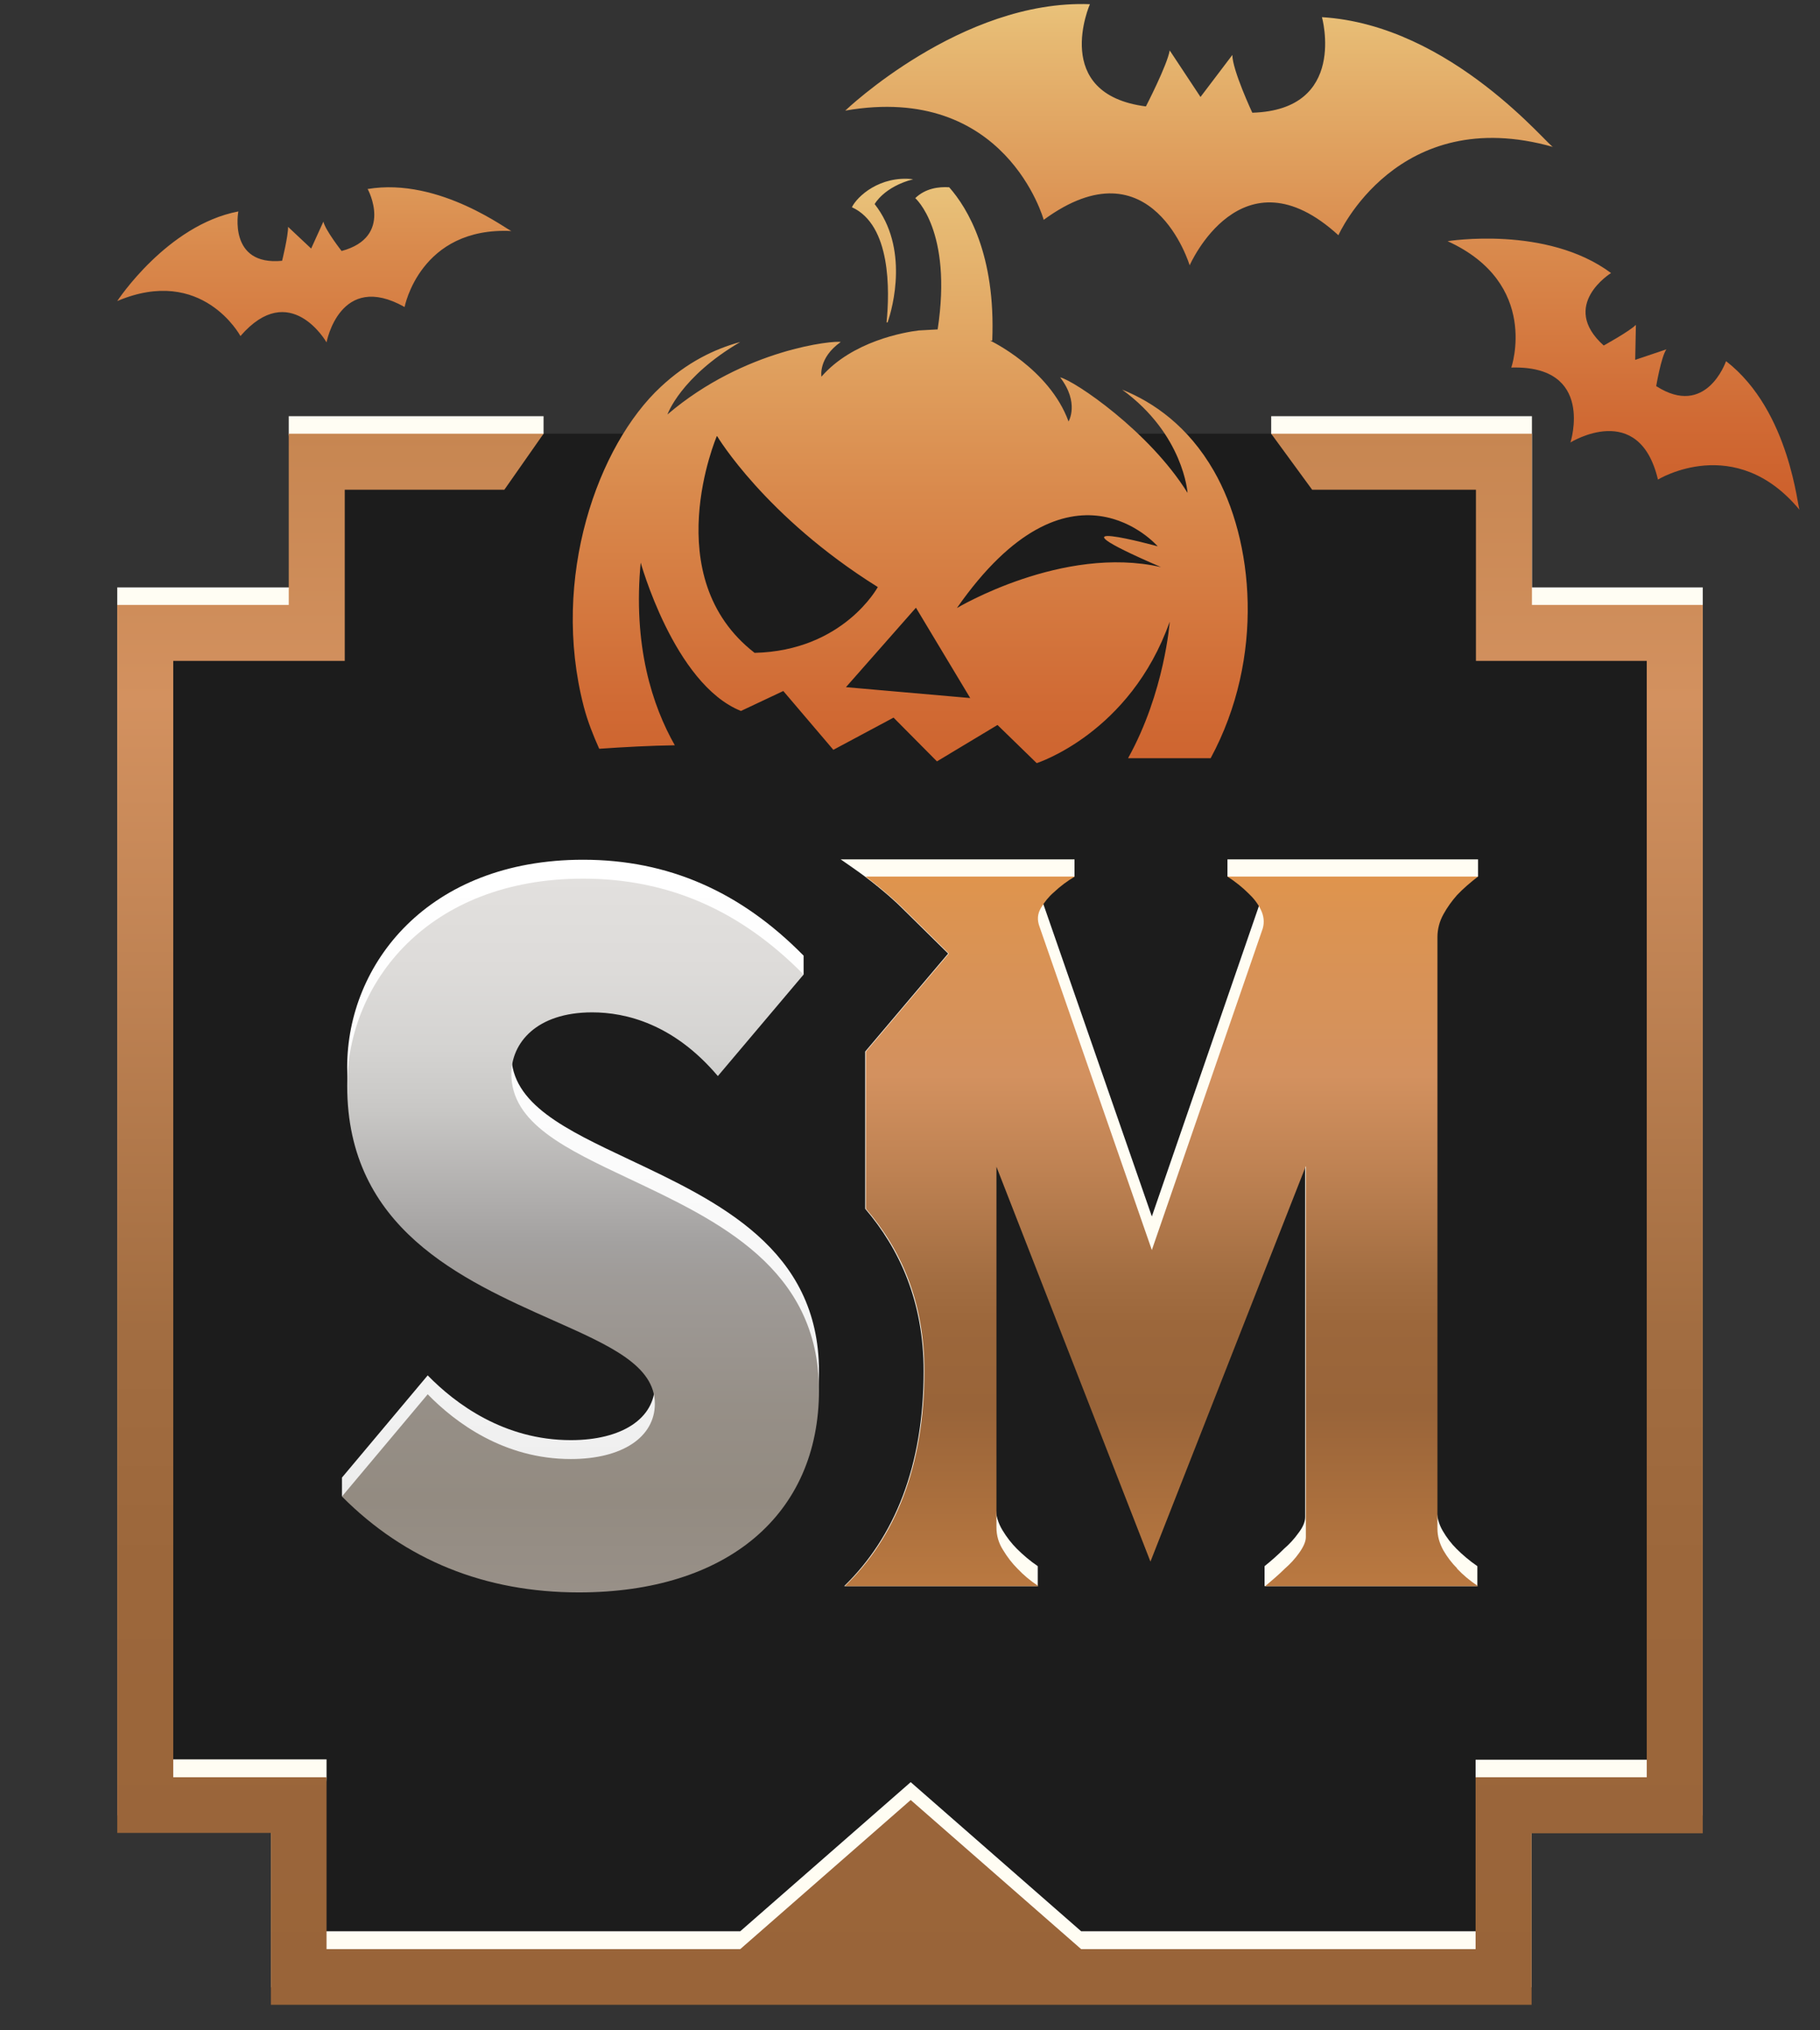 <?xml version="1.0" encoding="UTF-8"?>
<svg id="Layer_3" xmlns="http://www.w3.org/2000/svg" width="52" height="58" xmlns:xlink="http://www.w3.org/1999/xlink" version="1.1" viewBox="0 0 52 58">
  <rect x="0" y="0" width="52" height="58" fill="#333333" stroke="none"/>
  <!-- Generator: Adobe Illustrator 29.6.1, SVG Export Plug-In . SVG Version: 2.1.1 Build 9)  -->
  <defs>
    <style>
      .st0 {
        fill: none;
      }

      .st1 {
        fill: #fffdf3;
      }

      .st2 {
        fill: url(#linear-gradient2);
      }

      .st3 {
        fill: url(#linear-gradient1);
      }

      .st4 {
        fill: url(#linear-gradient3);
      }

      .st5 {
        fill: url(#linear-gradient5);
      }

      .st6 {
        fill: url(#linear-gradient4);
      }

      .st7 {
        fill: #1c1c1c;
      }

      .st8 {
        fill: url(#linear-gradient);
      }
    </style>
    <linearGradient id="linear-gradient" x1="26" y1="12.39" x2="26" y2="57.27" gradientUnits="userSpaceOnUse">
      <stop offset="0" stop-color="#c78651"/>
      <stop offset=".17" stop-color="#d3915f"/>
      <stop offset=".36" stop-color="#bd8152"/>
      <stop offset=".57" stop-color="#a26d41"/>
      <stop offset=".72" stop-color="#9c673b"/>
      <stop offset="1" stop-color="#996439"/>
    </linearGradient>
    <linearGradient id="linear-gradient1" x1="33.18" y1="25.04" x2="33.18" y2="45.31" gradientUnits="userSpaceOnUse">
      <stop offset="0" stop-color="#df944d"/>
      <stop offset=".07" stop-color="#db9352"/>
      <stop offset=".28" stop-color="#d3915f"/>
      <stop offset=".42" stop-color="#bd8152"/>
      <stop offset=".57" stop-color="#a26d41"/>
      <stop offset=".63" stop-color="#9c673b"/>
      <stop offset=".75" stop-color="#996439"/>
      <stop offset="1" stop-color="#ba7941"/>
    </linearGradient>
    <linearGradient id="linear-gradient2" x1="16.58" y1="24.55" x2="16.58" y2="44.95" gradientUnits="userSpaceOnUse">
      <stop offset="0" stop-color="#fff"/>
      <stop offset=".43" stop-color="#fbfbfb"/>
      <stop offset=".81" stop-color="#f0f0f0"/>
      <stop offset=".99" stop-color="#e9e9e9"/>
    </linearGradient>
    <linearGradient id="linear-gradient3" x1="16.58" y1="25.08" x2="16.58" y2="45.49" gradientUnits="userSpaceOnUse">
      <stop offset="0" stop-color="#e2e0de"/>
      <stop offset=".13" stop-color="#dddbd9"/>
      <stop offset=".24" stop-color="#d4d3d1"/>
      <stop offset=".32" stop-color="#c9c8c6"/>
      <stop offset=".46" stop-color="#adabaa"/>
      <stop offset=".51" stop-color="#a3a1a0"/>
      <stop offset=".56" stop-color="#9f9b98"/>
      <stop offset=".74" stop-color="#968f87"/>
      <stop offset=".87" stop-color="#938b81"/>
      <stop offset="1" stop-color="#989088"/>
    </linearGradient>
    <linearGradient id="linear-gradient4" x1="26" y1="5.23" x2="26" y2="23.42" gradientUnits="userSpaceOnUse">
      <stop offset="0" stop-color="#e9c27a"/>
      <stop offset=".05" stop-color="#e7bb74"/>
      <stop offset=".49" stop-color="#d9894c"/>
      <stop offset=".82" stop-color="#d06a34"/>
      <stop offset="1" stop-color="#cd5f2b"/>
    </linearGradient>
    <linearGradient id="linear-gradient5" x1="27.38" y1=".11" x2="27.38" y2="14.58" xlink:href="#linear-gradient4"/>
  </defs>
  <g>
    <polygon class="st7" points="42.87 51.65 42.53 56.75 9.1 56.75 8.39 51.47 4.03 51.13 4.03 18.14 9.08 18.07 9.1 12.39 42.89 12.39 42.77 18.2 47.79 18.13 47.79 51.42 42.87 51.65"/>
    <polygon class="st1" points="43.77 16.78 43.77 11.89 36.32 11.89 36.32 12.39 37.49 13.48 42.17 13.48 42.75 18.37 47.45 18.37 47.45 50.27 42.16 50.27 42.16 50.77 42.88 55.17 30.89 55.17 26.02 50.91 21.15 55.17 8.95 55.17 9.33 50.77 9.33 50.26 4.42 50.26 4.55 18.37 9.46 18.37 9.25 13.48 14.41 13.48 15.53 12.39 15.53 11.89 8.25 11.89 8.25 12.39 8.7 16.78 3.35 16.78 3.35 51.86 7.74 51.86 7.74 56.77 43.76 56.77 43.76 51.86 48.65 51.86 48.65 41.7 48.65 25.51 48.65 16.78 43.77 16.78"/>
    <polygon class="st8" points="43.77 17.28 43.77 12.39 36.32 12.39 37.49 13.99 42.17 13.99 42.17 18.88 47.05 18.88 47.05 26.01 47.05 42.2 47.05 50.77 42.16 50.77 42.16 55.68 30.89 55.68 26.02 51.42 21.15 55.68 9.33 55.68 9.33 50.77 4.95 50.77 4.95 18.88 9.85 18.88 9.85 13.99 14.41 13.99 15.53 12.39 8.25 12.39 8.25 17.28 3.35 17.28 3.35 52.36 7.74 52.36 7.74 57.27 43.76 57.27 43.76 52.37 48.65 52.37 48.65 42.2 48.65 26.01 48.65 17.28 43.77 17.28"/>
    <path class="st1" d="M41.24,25.55c.11-.2.99-.51.99-.51v-.49h-7.16v.49s.86.19.95.37c.09.18.11-.03.06.15l-3.17,9.19-3.21-9.24s-.03-.06-.04-.07c.01,0,.04,0,.07-.07.1-.17.97-.33.97-.33v-.49h-6.68s.48.33.68.48c.61.46.97.81,1.01.85l1.38,1.36-2.37,2.8v4.49c.98,1.15,1.67,2.64,1.67,4.64,0,2.71-.83,4.74-2.27,6.14h5.53v-.57c-.22-.15-.42-.32-.6-.5-.15-.15-.29-.33-.41-.53-.12-.2-.19-.42-.19-.65v-10.3l4.4,11.28,4.44-11.3v10.6c0,.13-.06.28-.19.45-.12.17-.26.32-.41.45-.17.17-.36.34-.56.5v.57h6.08v-.57c-.22-.15-.42-.32-.6-.5-.15-.15-.28-.32-.39-.51-.11-.19-.17-.4-.17-.62v-16.9c0-.23.06-.45.17-.65Z"/>
    <path class="st3" d="M41.63,44.81c.17.18.37.35.6.5h-6.08c.2-.17.39-.33.56-.5.15-.13.29-.28.41-.45.12-.17.19-.32.19-.45v-10.6l-4.44,11.3-4.4-11.28v10.3c0,.23.06.45.19.65.12.2.26.38.41.53.17.18.37.35.6.5h-5.53c1.44-1.39,2.27-3.43,2.27-6.14,0-2-.68-3.49-1.67-4.64v-4.49l2.37-2.8-1.38-1.36s-.4-.39-1-.84h5.98c-.22.13-.42.28-.6.45-.15.13-.27.28-.37.45-.1.17-.11.34-.04.53l3.21,9.24,3.17-9.19c.05-.18.03-.36-.06-.54-.09-.18-.21-.33-.35-.46-.17-.17-.37-.33-.6-.48h7.16c-.22.17-.42.34-.6.53-.15.17-.28.35-.39.55-.11.2-.17.42-.17.65v16.9c0,.22.06.42.17.62.11.19.24.36.39.51Z"/>
    <path class="st2" d="M23.4,39.17c0,3.56-2.63,5.78-6.86,5.78-2.62,0-6.77-2.21-6.77-2.21v-.53l2.45-2.92c.79.81,2.18,1.85,4.09,1.85,1.46,0,2.4-.62,2.4-1.58,0-1.09-1.28-1.66-2.9-2.38-2.63-1.17-5.89-2.63-5.89-6.7,0-2.94,2.31-5.92,6.74-5.92,2.42,0,4.49.9,6.3,2.74v.53l-2.45,2.36c-1.26-1.49-2.63-1.82-3.59-1.82-1.6,0-2.31.88-2.31,1.76,0,1.41,1.56,2.14,3.36,2.99,2.54,1.2,5.43,2.55,5.43,6.06Z"/>
    <path class="st4" d="M23.4,39.71c0,3.56-2.63,5.78-6.86,5.78-2.68,0-4.96-.92-6.77-2.74l2.45-2.92c.79.81,2.18,1.85,4.09,1.85,1.46,0,2.4-.62,2.4-1.58,0-1.09-1.28-1.66-2.9-2.38-2.63-1.17-5.89-2.63-5.89-6.7,0-2.94,2.31-5.92,6.74-5.92,2.42,0,4.49.9,6.3,2.74l-2.45,2.9c-1.26-1.49-2.63-1.82-3.59-1.82-1.6,0-2.31.88-2.31,1.76,0,1.41,1.56,2.14,3.36,2.99,2.54,1.2,5.43,2.55,5.43,6.06Z"/>
    <path class="st0" d="M21.53,19.18c2.82-.06,3.92-2.09,3.92-2.09-3.59-2.25-5.12-4.81-5.12-4.81,0,0-1.92,4.48,1.2,6.9Z"/>
    <polygon class="st0" points="28.37 19.84 26.65 16.97 24.42 19.49 28.37 19.84"/>
    <path class="st0" d="M31.26,20.22c4.79-1.67,2.43-6.76,2.43-6.76,0,0-1.55,3.17-5.73,3.88,0,0,.84,2.61,3.29,2.88Z"/>
    <path class="st6" d="M18.29,16.02s.96,3.52,2.88,4.29l1.21-.57,1.43,1.68,1.72-.92,1.24,1.25,1.73-1.04,1.12,1.09s2.67-.85,3.8-4.04c0,0-.14,2.01-1.19,3.9h2.36c1.56-2.89,1.23-6.23.09-8.21-.73-1.27-1.72-1.96-2.62-2.32,1.76,1.28,1.87,2.95,1.87,2.95-1.1-1.77-3.24-3.21-3.64-3.3.56.73.24,1.26.24,1.26-.55-1.51-2.24-2.31-2.24-2.31,0,0,.03,0,.07,0,0,0,0,0-.01,0h0c.1-2.45-.7-3.78-1.23-4.38-.3-.02-.68.03-.97.31,0,0,1.07.93.64,3.75l-.54.03c-.42.05-1.9.31-2.78,1.32,0,0-.1-.53.55-.99-.17-.05-2.75.19-4.95,2.07,0,0,.37-1.07,2.08-2.07-.74.2-1.52.58-2.27,1.28-1.79,1.66-3.16,5.45-2.2,9.14.11.42.27.82.44,1.2.72-.05,1.47-.09,2.16-.1-.63-1.11-1.21-2.83-.97-5.27ZM33.09,15.61s-3.53-.97.08.59c-2.81-.64-5.83,1.17-5.83,1.17,3.25-4.66,5.74-1.76,5.74-1.76ZM27.71,19.94l-3.54-.31,2-2.27,1.55,2.58ZM20.49,12.46s1.37,2.3,4.59,4.31c0,0-.98,1.82-3.52,1.88-2.8-2.17-1.08-6.19-1.08-6.19ZM24.34,5.92c.15-.31.8-.91,1.75-.8-.84.22-1.1.71-1.1.71.98,1.25.52,2.95.37,3.38-.01,0-.02,0-.03,0,.09-.9.13-2.78-.99-3.29Z"/>
  </g>
  <path class="st5" d="M49.31,10.33s-.56,1.62-1.99.7c0,0,.14-.83.29-1.05l-.89.3.02-1c-.19.19-.92.59-.92.59-1.28-1.15.21-2.07.21-2.07-1.84-1.37-4.67-.91-4.67-.91,2.65,1.21,1.82,3.61,1.82,3.61,2.4-.07,1.69,2.14,1.69,2.14,0,0,1.96-1.22,2.5,1.06,0,0,2.21-1.36,4.05.87-.06,0-.26-2.82-2.1-4.25ZM10.51,5.41s.74,1.36-.75,1.76c0,0-.47-.6-.52-.84l-.35.77-.66-.62c.01.24-.17.97-.17.97-1.55.15-1.25-1.41-1.25-1.41-2.04.39-3.46,2.56-3.46,2.56,2.43-1.03,3.52,1,3.52,1,1.42-1.64,2.46.18,2.46.18,0,0,.38-2.05,2.23-1.01,0,0,.44-2.3,3.06-2.17-.04.04-2.04-1.55-4.12-1.2ZM37.77.49s.74,2.65-1.99,2.73c0,0-.57-1.22-.57-1.65l-.91,1.2-.88-1.33c-.07.42-.68,1.6-.68,1.6-2.73-.35-1.6-2.92-1.6-2.92-3.67-.14-6.99,3.04-6.99,3.04,4.59-.8,5.67,3.12,5.67,3.12,3.1-2.27,4.17,1.3,4.17,1.3,0,0,1.48-3.39,4.25-.86,0,0,1.68-3.79,6.14-2.52-.08.06-2.89-3.49-6.62-3.71Z"/>
</svg>